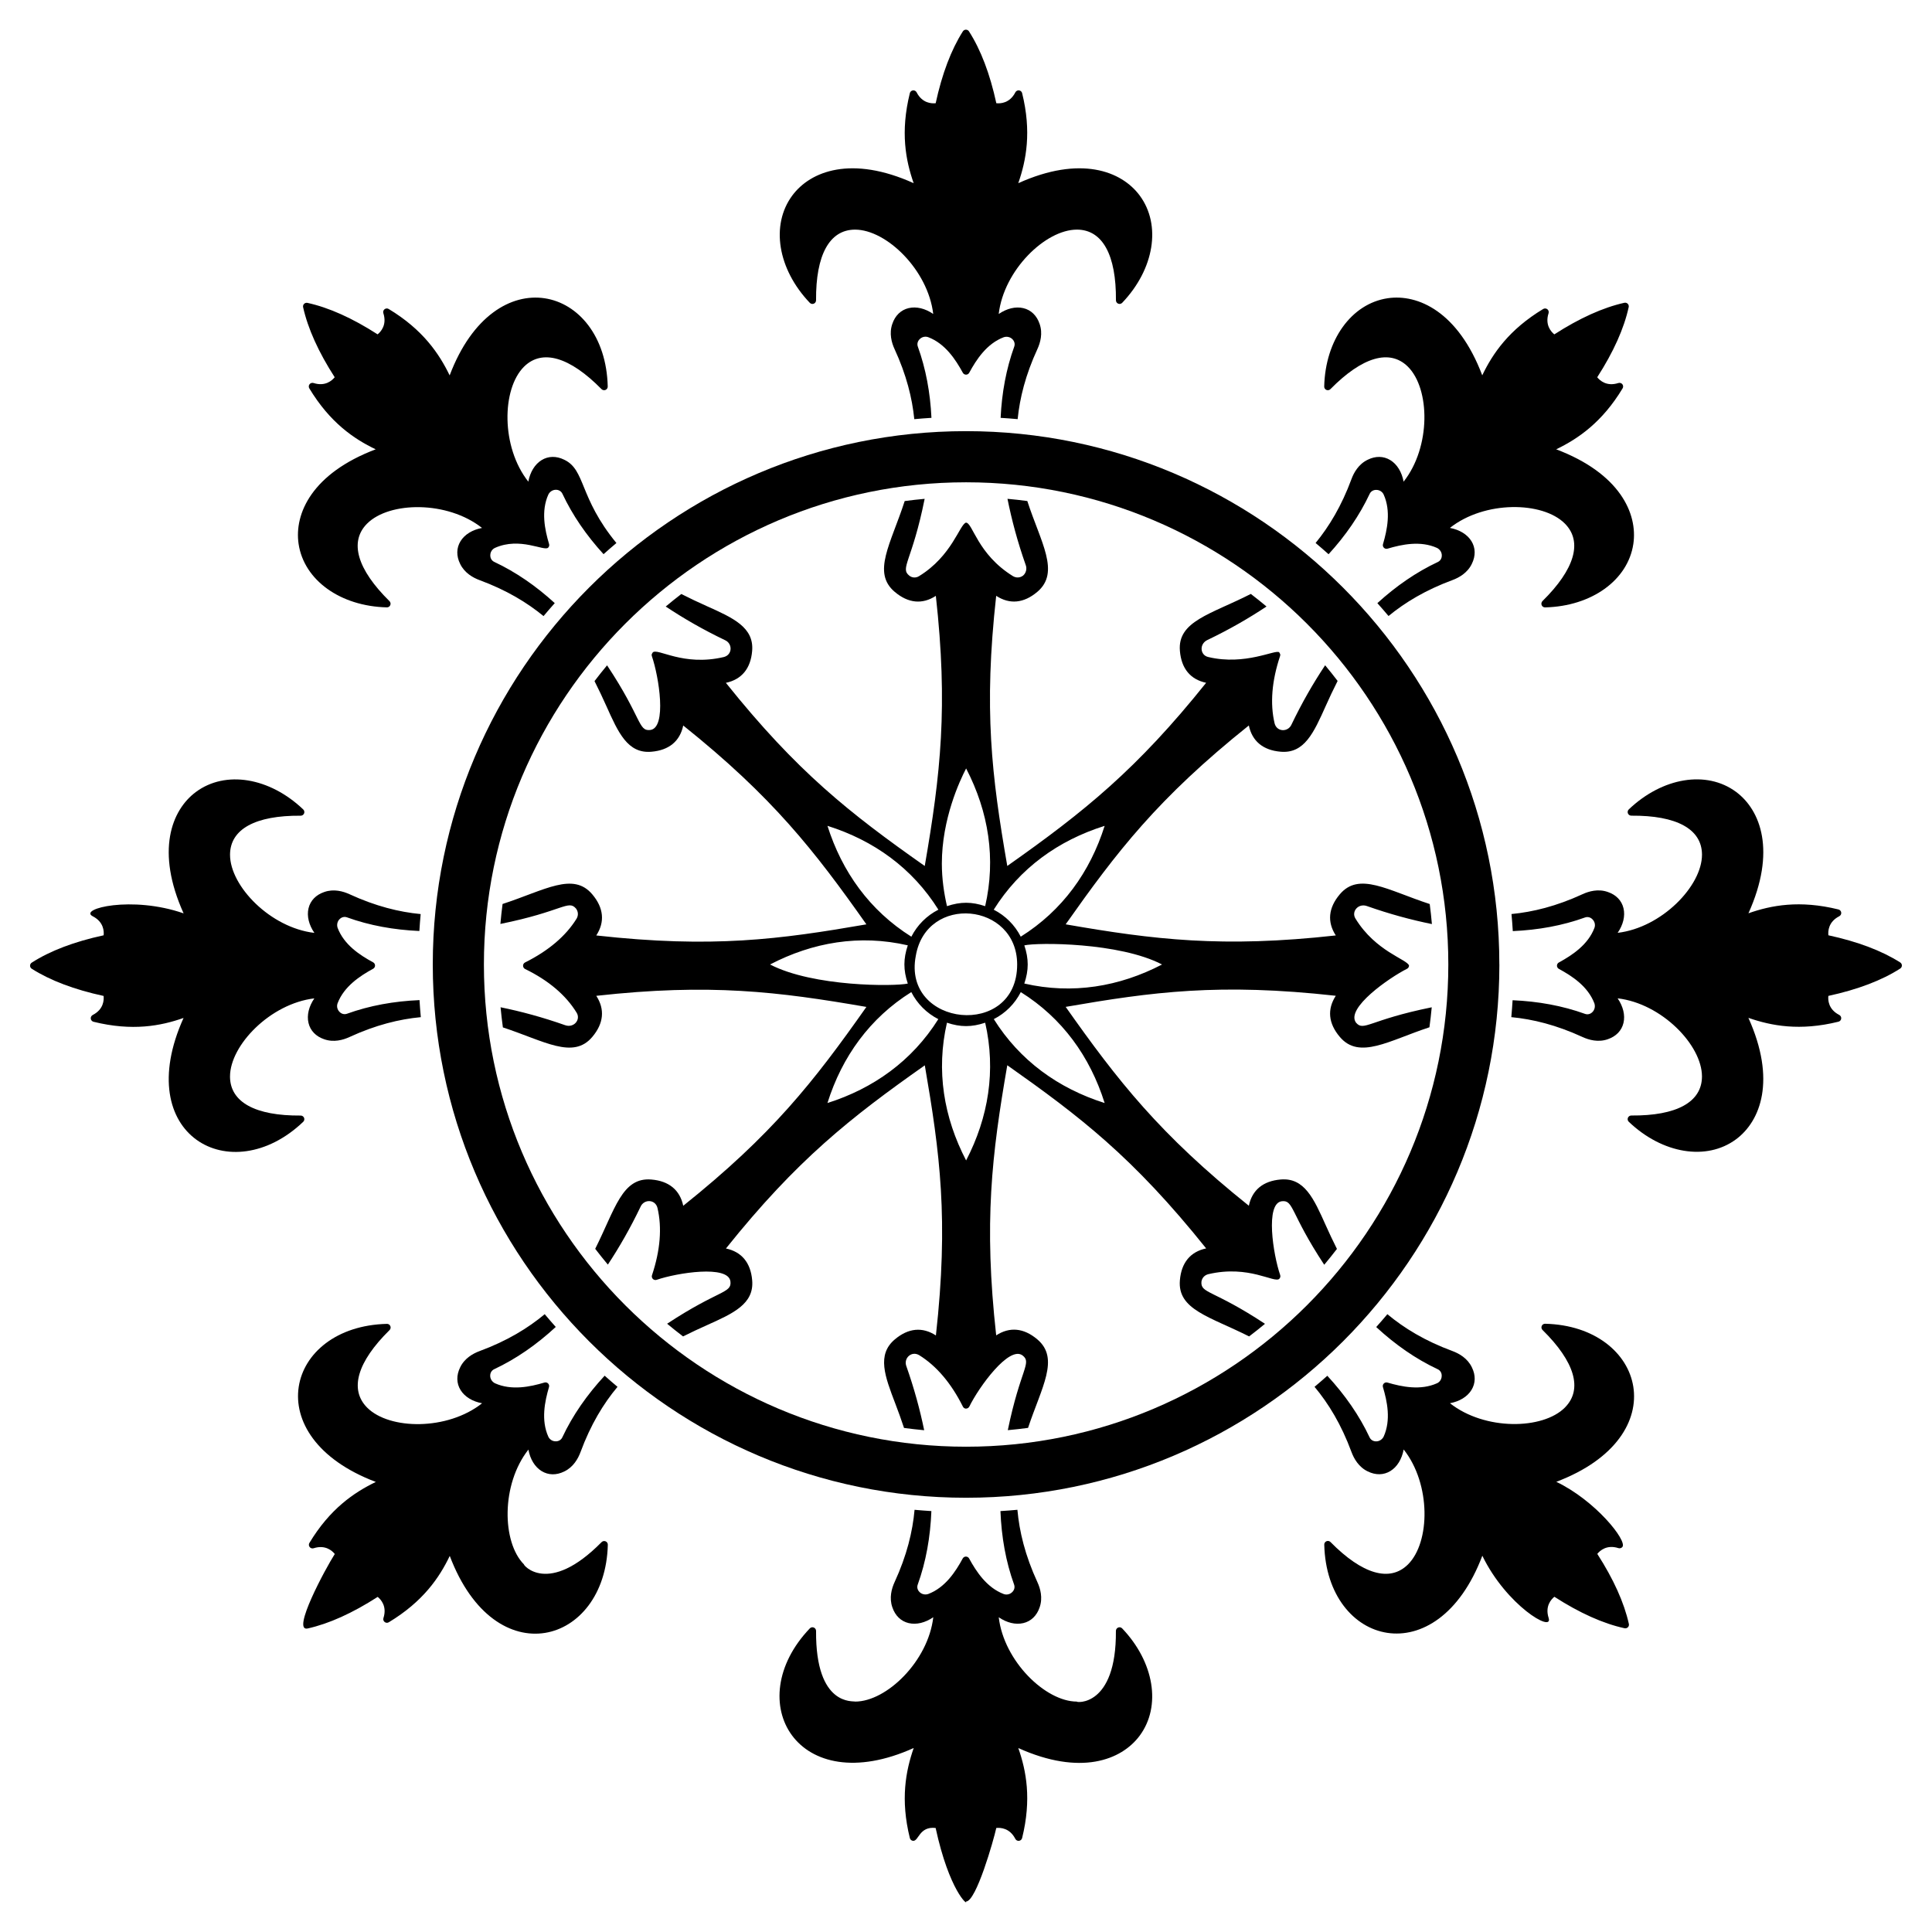 <?xml version="1.0" encoding="UTF-8"?>
<!-- Uploaded to: ICON Repo, www.svgrepo.com, Generator: ICON Repo Mixer Tools -->
<svg fill="#000000" width="800px" height="800px" version="1.1" viewBox="144 144 512 512" xmlns="http://www.w3.org/2000/svg">
 <g>
  <path d="m541.34 399.59c0-77.93-63.402-141.33-141.33-141.33-77.93 0-141.32 63.398-141.32 141.33 0 77.93 63.398 141.33 141.33 141.33 77.926 0 141.33-63.398 141.33-141.33zm-269.1 0.004c0-70.457 57.32-127.78 127.78-127.78 70.465 0 127.8 57.32 127.8 127.78 0 70.469-57.328 127.8-127.8 127.8-70.457 0-127.78-57.332-127.78-127.8z"/>
  <path d="m429.38 204.85h0.078c6.719 0.055 10.371 6.707 10.277 18.723-0.004 0.395 0.238 0.754 0.602 0.902 0.371 0.152 0.789 0.055 1.059-0.23 8.504-8.922 10.414-20.605 4.652-28.41-4.856-6.566-15.789-10.691-32.195-3.289 2.117-6.078 3.555-13.641 1.02-23.867-0.094-0.391-0.422-0.68-0.82-0.727-0.398-0.051-0.785 0.16-0.973 0.516-1.488 2.898-3.965 3.008-5.043 2.883-1.684-7.769-4.121-14.176-7.25-19.043-0.176-0.273-0.48-0.441-0.809-0.441h-0.004c-0.328 0-0.633 0.168-0.809 0.449-3.102 4.883-5.523 11.285-7.203 19.039-1.09 0.113-3.559 0.012-5.047-2.883-0.184-0.359-0.586-0.57-0.973-0.516-0.398 0.047-0.727 0.336-0.824 0.727-2.547 10.305-1.105 17.832 1.012 23.859-16.402-7.398-27.332-3.269-32.184 3.297-5.762 7.805-3.848 19.484 4.656 28.41 0.273 0.285 0.691 0.383 1.059 0.23 0.363-0.148 0.605-0.508 0.602-0.902-0.09-12.012 3.551-18.66 10.258-18.723h0.086c8.309 0 19.336 10.703 20.707 22.348-2.129-1.457-4.457-2.035-6.516-1.547-2.039 0.484-3.578 1.965-4.32 4.168-0.891 2.531-0.18 5.019 0.578 6.66 3.168 6.871 4.68 13.012 5.242 18.598 1.508-0.141 3.027-0.25 4.547-0.348-0.32-6.656-1.469-12.961-3.613-18.891-0.238-0.684-0.062-1.406 0.477-1.949 0.414-0.434 0.98-0.668 1.555-0.668 0.242 0 0.488 0.043 0.723 0.129 4.496 1.703 7.262 5.934 9.172 9.43 0.168 0.309 0.492 0.504 0.848 0.504h0.004c0.352 0 0.68-0.195 0.844-0.504 1.891-3.492 4.637-7.711 9.148-9.418 0.828-0.27 1.738-0.062 2.316 0.543 0.527 0.531 0.703 1.254 0.473 1.922-2.144 5.934-3.297 12.242-3.617 18.902 1.508 0.094 3.016 0.203 4.512 0.344 0.562-5.586 2.078-11.727 5.246-18.594 0.754-1.641 1.465-4.129 0.574-6.648-0.746-2.211-2.281-3.695-4.32-4.176-2.055-0.488-4.391 0.094-6.519 1.551 1.367-11.652 12.395-22.359 20.715-22.359z"/>
  <path d="m241.3 282.75c5.875-5.875 21.238-6.106 30.445 1.16-2.535 0.477-4.594 1.711-5.699 3.512-1.102 1.785-1.141 3.918-0.109 6 1.16 2.422 3.422 3.676 5.117 4.305 7.168 2.644 12.617 5.953 16.988 9.543 0.965-1.168 1.977-2.301 2.977-3.438-4.973-4.539-10.285-8.227-16.047-10.93-0.652-0.316-1.039-0.949-1.039-1.715-0.012-0.598 0.223-1.164 0.629-1.57 0.172-0.172 0.375-0.316 0.602-0.418 6.644-2.992 13.066 0.98 14.105-0.062l0.004-0.004c0.246-0.246 0.344-0.617 0.242-0.953-1.133-3.805-2.176-8.73-0.191-13.129 0.82-1.609 3.019-1.66 3.711-0.227 2.703 5.758 6.383 11.07 10.914 16.039 1.129-0.996 2.254-1.996 3.41-2.957-9.957-12.125-8.137-19.352-13.82-22.07-2.09-1.035-4.227-1-6.012 0.102-1.797 1.109-3.039 3.168-3.512 5.707-7.277-9.188-7.051-24.559-1.168-30.441 0.02-0.02 0.039-0.039 0.055-0.055 4.789-4.711 12.074-2.59 20.508 5.973 0.277 0.281 0.699 0.363 1.062 0.211 0.371-0.156 0.598-0.52 0.586-0.91-0.645-26.754-29.918-34.594-41.891-2.941-2.801-5.797-7.133-12.16-16.156-17.598-0.344-0.211-0.777-0.184-1.094 0.066-0.32 0.246-0.445 0.668-0.32 1.051 1 3.102-0.676 4.93-1.527 5.606-6.684-4.305-12.934-7.109-18.59-8.34-0.32-0.07-0.652 0.027-0.887 0.258l-0.004 0.004c-0.23 0.23-0.328 0.566-0.254 0.891 1.258 5.644 4.074 11.887 8.367 18.555-0.688 0.852-2.508 2.523-5.606 1.527-0.383-0.121-0.816 0.012-1.051 0.32-0.25 0.316-0.277 0.754-0.07 1.098 5.484 9.086 11.828 13.395 17.59 16.156-16.828 6.367-21.637 17.016-20.426 25.09 1.445 9.59 11.059 16.5 23.383 16.793 0.395 0.012 0.758-0.219 0.91-0.586 0.152-0.363 0.07-0.785-0.211-1.062-8.559-8.43-10.684-15.707-5.988-20.492 0.027-0.023 0.047-0.043 0.066-0.066z"/>
  <path d="m552.56 304.38c0.156 0.371 0.52 0.598 0.91 0.586 12.32-0.297 21.938-7.207 23.379-16.801 1.211-8.078-3.606-18.723-20.441-25.09 5.793-2.801 12.16-7.133 17.598-16.156 0.211-0.34 0.184-0.777-0.066-1.094-0.246-0.316-0.672-0.441-1.055-0.32-3.102 1-4.93-0.676-5.606-1.527 4.305-6.684 7.109-12.934 8.34-18.59 0.07-0.32-0.027-0.652-0.258-0.887l-0.004-0.004c-0.23-0.23-0.566-0.328-0.891-0.254-5.644 1.258-11.887 4.074-18.555 8.371-0.852-0.688-2.523-2.508-1.527-5.606 0.121-0.383-0.012-0.816-0.32-1.055-0.316-0.25-0.754-0.273-1.098-0.07-9.086 5.484-13.395 11.828-16.156 17.586-6.367-16.828-17.016-21.637-25.09-20.426-9.59 1.445-16.5 11.059-16.793 23.383-0.012 0.395 0.219 0.762 0.586 0.91 0.363 0.152 0.785 0.07 1.062-0.211 8.43-8.559 15.707-10.684 20.492-5.988l0.062 0.062c5.875 5.875 6.106 21.238-1.16 30.445-0.477-2.535-1.711-4.594-3.512-5.699-1.785-1.102-3.918-1.141-6-0.109-2.422 1.156-3.676 3.422-4.301 5.117-2.637 7.144-5.934 12.586-9.512 16.945 1.168 0.973 2.305 1.977 3.441 2.981 4.523-4.961 8.195-10.266 10.895-16.012 0.316-0.652 0.949-1.039 1.715-1.039 0.598-0.012 1.164 0.219 1.57 0.629 0.172 0.172 0.316 0.375 0.418 0.602 1.977 4.383 0.941 9.332-0.18 13.152-0.098 0.34-0.008 0.703 0.246 0.953l0.004 0.004c0.246 0.246 0.617 0.34 0.953 0.238 3.805-1.133 8.73-2.176 13.129-0.191 0.777 0.395 1.277 1.184 1.254 2.019 0 0.746-0.387 1.383-1.027 1.691-5.758 2.703-11.074 6.387-16.047 10.918 0.992 1.129 1.996 2.25 2.957 3.41 4.367-3.586 9.812-6.887 16.969-9.531 1.691-0.629 3.957-1.883 5.109-4.293 1.035-2.094 1-4.227-0.102-6.012-1.109-1.797-3.168-3.039-5.707-3.512 9.188-7.277 24.559-7.051 30.441-1.168 0.02 0.02 0.039 0.035 0.055 0.055 4.711 4.789 2.59 12.074-5.973 20.508-0.277 0.293-0.359 0.715-0.207 1.078z"/>
  <path d="m152.41 399.11c-0.273 0.176-0.441 0.48-0.441 0.809v0.004c0 0.328 0.168 0.633 0.449 0.809 4.883 3.102 11.285 5.523 19.039 7.203 0.113 1.09 0.012 3.559-2.883 5.047-0.359 0.188-0.57 0.586-0.516 0.973 0.047 0.398 0.336 0.727 0.727 0.824 10.305 2.547 17.836 1.105 23.859-1.012-14.027 31.109 12.566 45.773 31.707 27.527 0.285-0.27 0.383-0.691 0.23-1.059-0.148-0.363-0.508-0.605-0.902-0.602-12.012 0.09-18.66-3.551-18.723-10.258v-0.086c0-8.309 10.703-19.336 22.348-20.711-1.457 2.129-2.035 4.457-1.547 6.516 0.48 2.039 1.965 3.578 4.168 4.32 2.531 0.891 5.019 0.18 6.66-0.578 7.008-3.231 13.262-4.746 18.934-5.281-0.145-1.5-0.246-3.008-0.344-4.519-6.781 0.293-13.199 1.441-19.23 3.617-0.688 0.238-1.41 0.062-1.949-0.477-0.434-0.414-0.668-0.98-0.668-1.555 0-0.242 0.043-0.488 0.129-0.723 1.703-4.496 5.934-7.262 9.43-9.172 0.309-0.168 0.504-0.492 0.504-0.848v-0.004c0-0.352-0.195-0.676-0.504-0.844-3.492-1.891-7.711-4.637-9.418-9.148-0.27-0.828-0.062-1.738 0.543-2.316 0.531-0.527 1.254-0.703 1.922-0.469 6.019 2.176 12.43 3.324 19.203 3.625 0.09-1.5 0.207-2.996 0.344-4.484-5.664-0.539-11.898-2.055-18.891-5.277-1.641-0.754-4.129-1.465-6.648-0.574-2.211 0.746-3.695 2.281-4.18 4.32-0.488 2.055 0.094 4.391 1.551 6.516-11.645-1.352-22.352-12.379-22.352-20.699v-0.078c0.055-6.719 6.707-10.371 18.723-10.277 0.395 0.004 0.754-0.238 0.902-0.602 0.152-0.371 0.055-0.789-0.23-1.059-8.922-8.504-20.605-10.414-28.41-4.652-6.57 4.856-10.691 15.789-3.289 32.195-13.715-4.777-27.945-1.215-24.078 0.77 2.898 1.488 3.008 3.965 2.883 5.043-7.773 1.68-14.18 4.113-19.051 7.246z"/>
  <path d="m287.53 533.85c1.785 1.102 3.918 1.141 6 0.109 2.422-1.156 3.676-3.422 4.305-5.117 2.711-7.348 6.113-12.898 9.812-17.316-1.16-0.957-2.281-1.961-3.406-2.953-4.676 5.059-8.469 10.473-11.227 16.355-0.316 0.652-0.949 1.039-1.715 1.039-0.598 0.016-1.164-0.219-1.57-0.629-0.172-0.172-0.316-0.379-0.418-0.605-1.973-4.383-0.938-9.332 0.18-13.152 0.102-0.34 0.008-0.703-0.242-0.953l-0.004-0.004c-0.246-0.246-0.617-0.34-0.953-0.238-3.805 1.133-8.73 2.176-13.129 0.191-0.777-0.395-1.277-1.184-1.254-2.019 0-0.746 0.387-1.383 1.027-1.691 5.879-2.758 11.289-6.543 16.348-11.211-0.988-1.117-1.977-2.234-2.93-3.383-4.418 3.688-9.961 7.086-17.297 9.793-1.691 0.629-3.957 1.883-5.109 4.293-1.035 2.094-1 4.227 0.102 6.012 1.109 1.797 3.168 3.039 5.707 3.512-9.188 7.277-24.559 7.051-30.441 1.168-0.02-0.02-0.039-0.035-0.055-0.055-4.711-4.789-2.59-12.074 5.973-20.508 0.281-0.277 0.363-0.699 0.211-1.062-0.156-0.371-0.52-0.602-0.91-0.586-26.754 0.648-34.594 29.918-2.938 41.891-5.797 2.801-12.16 7.133-17.598 16.156-0.211 0.34-0.184 0.777 0.066 1.094 0.246 0.316 0.668 0.441 1.051 0.32 3.102-1 4.93 0.676 5.606 1.527-2.41 3.746-11.578 20.715-7.188 19.734 5.644-1.258 11.887-4.074 18.555-8.371 0.852 0.688 2.527 2.508 1.527 5.606-0.273 0.848 0.652 1.578 1.418 1.121 9.086-5.484 13.395-11.828 16.156-17.586 12.078 31.918 41.25 23.477 41.887-2.957 0.012-0.395-0.219-0.758-0.586-0.91-0.363-0.152-0.785-0.07-1.062 0.211-14.254 14.469-20.941 5.84-20.555 5.926-5.875-5.875-6.106-21.238 1.16-30.445 0.457 2.527 1.695 4.586 3.496 5.695z"/>
  <path d="m628.54 391.86c-0.113-1.09-0.012-3.559 2.883-5.047 0.359-0.184 0.57-0.586 0.52-0.973-0.047-0.398-0.336-0.727-0.727-0.824-10.305-2.547-17.836-1.105-23.859 1.012 7.394-16.402 3.266-27.332-3.301-32.184-7.805-5.762-19.484-3.848-28.41 4.656-0.285 0.273-0.383 0.691-0.23 1.059 0.148 0.363 0.508 0.605 0.902 0.602 12.012-0.09 18.664 3.551 18.727 10.258v0.086c0 8.309-10.703 19.336-22.348 20.707 1.457-2.125 2.035-4.457 1.547-6.512-0.48-2.039-1.965-3.578-4.168-4.32-2.531-0.891-5.019-0.18-6.66 0.578-6.977 3.215-13.203 4.731-18.855 5.273 0.137 1.5 0.254 3.008 0.344 4.523 6.754-0.297 13.145-1.449 19.152-3.617 0.688-0.238 1.41-0.062 1.949 0.48 0.434 0.414 0.668 0.977 0.668 1.555 0 0.242-0.043 0.492-0.129 0.723-1.703 4.496-5.934 7.262-9.43 9.172-0.309 0.168-0.504 0.492-0.504 0.848v0.004c0 0.352 0.195 0.676 0.504 0.844 3.492 1.891 7.711 4.637 9.418 9.148 0.27 0.828 0.062 1.738-0.543 2.316-0.527 0.527-1.25 0.703-1.922 0.469-6.027-2.176-12.438-3.328-19.215-3.625-0.098 1.5-0.199 2.996-0.34 4.484 5.664 0.535 11.906 2.055 18.902 5.277 1.641 0.754 4.129 1.465 6.648 0.578 2.211-0.746 3.695-2.281 4.176-4.324 0.488-2.055-0.094-4.391-1.551-6.516 11.645 1.352 22.352 12.379 22.352 20.699v0.078c-0.055 6.719-6.707 10.371-18.723 10.277-0.395-0.004-0.754 0.238-0.902 0.602-0.152 0.371-0.055 0.789 0.23 1.059 8.922 8.5 20.605 10.414 28.41 4.652 6.566-4.856 10.691-15.789 3.289-32.195 6.078 2.117 13.641 3.555 23.867 1.02 0.391-0.094 0.68-0.422 0.727-0.82 0.051-0.398-0.16-0.785-0.52-0.973-2.898-1.488-3.008-3.965-2.883-5.043 7.769-1.684 14.176-4.117 19.043-7.25 0.273-0.176 0.441-0.48 0.441-0.809v-0.004c0-0.328-0.168-0.633-0.449-0.809-4.871-3.098-11.277-5.516-19.031-7.195z"/>
  <path d="m558.7 517.03c-5.875 5.875-21.238 6.106-30.445-1.16 2.535-0.477 4.594-1.711 5.699-3.512 1.102-1.785 1.141-3.918 0.109-6-1.156-2.422-3.422-3.676-5.117-4.305-7.324-2.703-12.863-6.094-17.277-9.781-0.965 1.156-1.961 2.285-2.957 3.41 5.047 4.66 10.449 8.438 16.316 11.188 0.652 0.316 1.043 0.949 1.039 1.715 0.012 0.598-0.219 1.164-0.629 1.57-0.172 0.172-0.375 0.316-0.602 0.418-4.383 1.973-9.332 0.941-13.152-0.18-0.34-0.102-0.703-0.008-0.953 0.246h-0.004c-0.246 0.246-0.34 0.617-0.238 0.953 1.133 3.805 2.176 8.73 0.191 13.129-0.395 0.777-1.184 1.277-2.019 1.254-0.746 0-1.383-0.387-1.691-1.027-2.758-5.879-6.547-11.293-11.219-16.355-1.121 0.984-2.231 1.98-3.383 2.93 3.691 4.418 7.09 9.965 9.801 17.305 0.629 1.691 1.883 3.957 4.293 5.109 2.094 1.035 4.227 1 6.012-0.102 1.801-1.109 3.039-3.168 3.512-5.707 7.277 9.188 7.051 24.559 1.168 30.441-0.02 0.02-0.035 0.039-0.055 0.055-4.789 4.711-12.074 2.59-20.508-5.973-0.277-0.281-0.699-0.363-1.062-0.211-0.371 0.156-0.598 0.52-0.586 0.91 0.648 26.754 29.918 34.59 41.891 2.938 6.336 13.102 18.875 20.566 17.57 16.48-1-3.102 0.676-4.93 1.523-5.606 6.684 4.305 12.938 7.109 18.594 8.34 0.32 0.07 0.652-0.027 0.887-0.258h0.004c0.23-0.234 0.328-0.566 0.254-0.891-1.258-5.648-4.074-11.887-8.367-18.555 0.688-0.852 2.508-2.523 5.606-1.527 0.383 0.121 0.816-0.012 1.051-0.32 1.312-1.668-7.148-12.281-17.52-17.254 31.914-12.078 23.477-41.254-2.953-41.887-0.395-0.012-0.762 0.219-0.91 0.586-0.152 0.363-0.07 0.785 0.211 1.062 8.559 8.43 10.688 15.707 5.988 20.492-0.031 0.039-0.051 0.059-0.07 0.078z"/>
  <path d="m386.14 607.24c-2.117 6.078-3.555 13.641-1.02 23.867 0.094 0.391 0.422 0.68 0.82 0.727 1.539 0.195 1.613-3.91 6.012-3.402 3.613 16.676 8.625 20.734 8.062 19.488 2.684 0 7.328-16.328 8.012-19.488 1.09-0.113 3.559-0.012 5.047 2.887 0.41 0.793 1.578 0.652 1.797-0.211 2.547-10.305 1.105-17.836-1.012-23.859 16.402 7.394 27.332 3.269 32.184-3.297 5.762-7.805 3.848-19.484-4.656-28.41-0.27-0.285-0.691-0.383-1.059-0.23-0.363 0.148-0.605 0.508-0.602 0.902 0.152 20.32-10.73 18.973-10.344 18.723-8.309 0-19.336-10.703-20.707-22.348 2.129 1.457 4.457 2.035 6.516 1.547 2.039-0.48 3.578-1.965 4.32-4.168 0.891-2.531 0.18-5.019-0.578-6.66-3.277-7.117-4.797-13.453-5.309-19.199-1.492 0.141-2.992 0.25-4.496 0.344 0.273 6.879 1.418 13.387 3.625 19.496 0.238 0.684 0.062 1.406-0.477 1.949-0.414 0.434-0.98 0.668-1.555 0.668-0.242 0-0.488-0.043-0.723-0.129-4.496-1.703-7.262-5.934-9.172-9.426-0.168-0.312-0.492-0.504-0.848-0.504h-0.004c-0.352 0-0.676 0.195-0.844 0.504-1.891 3.492-4.637 7.711-9.148 9.418-0.828 0.27-1.738 0.062-2.316-0.543-0.527-0.527-0.703-1.25-0.469-1.922 2.207-6.113 3.356-12.625 3.629-19.512-1.492-0.094-2.981-0.203-4.457-0.34-0.512 5.742-2.031 12.082-5.309 19.199-0.754 1.641-1.465 4.129-0.574 6.648 0.746 2.211 2.281 3.695 4.324 4.176 2.055 0.488 4.391-0.094 6.519-1.551-1.352 11.645-12.379 22.352-20.703 22.352-0.391-0.25-10.508 1.449-10.359-18.723 0.004-0.395-0.238-0.754-0.602-0.902-0.371-0.152-0.789-0.055-1.059 0.23-18.473 19.375-3.316 45.617 27.531 31.699z"/>
  <path d="m400.02 517.29c0.367 0 0.699-0.211 0.863-0.539 2.508-5.137 10.602-16.328 14.148-13.512 2.477 1.977-0.617 3.613-3.953 19.77 1.801-0.16 3.59-0.367 5.367-0.602 3.562-10.75 8.469-18.398 2.438-23.473-3.582-3.023-7.316-3.367-10.883-1.047-3.324-29.945-1.168-47.895 2.941-71.586 19.168 13.527 33.301 24.297 52.699 48.539-4.168 0.883-6.566 3.769-6.957 8.434-0.676 7.801 7.883 9.625 18.348 14.891 1.422-1.086 2.828-2.195 4.203-3.34-13.797-9.098-17.074-8.004-16.844-11.141 0.145-1.047 0.859-1.766 1.801-2.008 10.812-2.551 17.57 2.481 18.836 1.219l0.004-0.004c0.258-0.262 0.344-0.645 0.227-0.992-1.859-5.406-4.019-19.047 0.449-19.559 3.172-0.355 2.152 3.066 11.227 16.836 1.152-1.375 2.273-2.777 3.367-4.199-1.098-2.18-2.09-4.309-2.973-6.281-3.164-7.074-5.664-12.66-11.941-12.117-4.672 0.395-7.555 2.793-8.434 6.953-23.621-18.898-34.77-33.18-48.539-52.699 23.02-3.984 40.73-6.367 71.586-2.941-2.324 3.574-1.977 7.309 1.047 10.879 5.164 6.141 13.066 0.973 23.766-2.531 0.238-1.758 0.445-3.519 0.609-5.297-16.586 3.359-17.98 6.477-20.051 4.086-2.883-3.824 8.875-11.977 13.5-14.289 0.328-0.16 0.535-0.496 0.535-0.863-0.496-1.656-8.848-3.719-14.184-12.43-1.191-1.883 0.758-4.168 3.066-3.32 5.992 2.113 11.688 3.644 17.18 4.762-0.152-1.781-0.348-3.551-0.578-5.312-11.16-3.644-18.742-8.629-23.844-2.559-3.023 3.582-3.367 7.316-1.047 10.883-30.02 3.332-48.18 1.133-71.586-2.945 13.551-19.207 24.344-33.34 48.539-52.699 0.883 4.168 3.769 6.566 8.434 6.957 6.281 0.543 8.777-5.047 11.941-12.117 0.93-2.082 1.98-4.336 3.156-6.641-1.078-1.406-2.172-2.797-3.309-4.152-3.141 4.723-6.129 9.895-8.91 15.699-0.91 2.074-3.891 2.008-4.481-0.297-1.238-5.246-0.75-11.25 1.449-17.848 0.156-0.457-0.02-0.594-0.234-0.988-0.879-0.871-8.969 3.606-18.816 1.242-2.172-0.492-2.414-3.481-0.18-4.519 5.781-2.766 10.93-5.738 15.637-8.863-1.359-1.141-2.746-2.25-4.156-3.332-10.574 5.391-19.484 7.203-18.797 15.117 0.395 4.672 2.793 7.555 6.953 8.434-18.297 22.867-32.254 34.137-52.699 48.539-4.164-23.965-6.281-41.523-2.941-71.586 3.574 2.324 7.309 1.977 10.883-1.043 6.18-5.199 0.887-13.184-2.633-24.082-1.742-0.23-3.492-0.43-5.258-0.586 1.121 5.602 2.672 11.41 4.828 17.531 0.387 0.996 0.09 2.141-0.688 2.812-0.844 0.637-1.855 0.641-2.691 0.148-9.453-5.844-10.668-14.18-12.457-14.18-1.676 0.5-3.703 8.836-12.43 14.184-0.812 0.516-1.832 0.465-2.582-0.133-2.535-2.023 0.746-3.801 4.07-20.359-1.773 0.156-3.535 0.359-5.289 0.59-3.672 11.363-8.738 18.941-2.629 24.078 3.582 3.023 7.316 3.367 10.883 1.047 3.25 29.281 1.297 47.094-2.941 71.586-19.934-14.027-33.84-24.969-52.699-48.539 4.168-0.883 6.566-3.769 6.957-8.434 0.543-6.277-5.047-8.777-12.117-11.941-2.086-0.934-4.344-1.988-6.652-3.164-1.398 1.078-2.781 2.18-4.133 3.316 4.723 3.141 9.891 6.125 15.695 8.906 2.062 0.906 2.016 3.891-0.297 4.481-10.816 2.551-17.57-2.481-18.836-1.219-0.211 0.391-0.398 0.508-0.23 0.996 1.859 5.406 4.047 19.039-0.449 19.559-3.207 0.359-2.156-3.172-11.426-17.137-1.141 1.367-2.246 2.766-3.328 4.18 1.164 2.293 2.211 4.531 3.137 6.602 3.164 7.074 5.664 12.66 11.941 12.117 4.672-0.395 7.555-2.793 8.434-6.953 23.621 18.898 34.742 33.125 48.539 52.699-23.023 3.984-40.73 6.367-71.586 2.941 2.324-3.574 1.977-7.309-1.043-10.879-5.074-6.031-12.496-1.156-23.789 2.539-0.227 1.754-0.422 3.516-0.578 5.289 16.559-3.356 17.969-6.477 20.039-4.082 0.637 0.844 0.641 1.855 0.148 2.691-2.836 4.586-7.426 8.484-13.648 11.598-0.328 0.16-0.531 0.496-0.531 0.863v0.004c0 0.367 0.211 0.699 0.539 0.863 6.207 3.031 10.797 6.918 13.645 11.562 1.191 1.887-0.758 4.164-3.066 3.32-5.953-2.098-11.613-3.625-17.078-4.738 0.164 1.793 0.375 3.566 0.613 5.336 10.984 3.606 18.613 8.57 23.703 2.512 3.023-3.582 3.367-7.316 1.047-10.879 30.125-3.344 48.188-1.109 71.586 2.941-14.059 19.973-25.016 33.879-48.539 52.699-0.883-4.168-3.769-6.566-8.434-6.957-7.801-0.672-9.629 7.887-14.895 18.359 1.09 1.418 2.203 2.816 3.352 4.188 3.051-4.625 5.953-9.68 8.664-15.336 0.906-2.062 3.887-2.016 4.481 0.297 1.238 5.25 0.75 11.25-1.449 17.852-0.117 0.348-0.023 0.73 0.234 0.988l0.004 0.004c0.262 0.258 0.645 0.344 0.992 0.227 5.406-1.859 19.047-4.019 19.559 0.449 0.355 3.156-3.035 2.141-16.781 11.188 1.383 1.152 2.797 2.269 4.227 3.363 2.148-1.078 4.254-2.062 6.199-2.93 7.074-3.164 12.66-5.664 12.117-11.941-0.395-4.668-2.793-7.555-6.953-8.434 18.797-23.492 33.004-34.676 52.699-48.539 4.008 23.258 6.363 40.789 2.941 71.586-3.574-2.324-7.309-1.977-10.883 1.043-4.824 4.059-2.641 9.773 0.125 17.012 0.762 1.992 1.555 4.172 2.312 6.457 1.77 0.234 3.547 0.441 5.34 0.602-1.113-5.418-2.633-11.031-4.711-16.938-0.824-2.109 1.332-4.168 3.379-2.957 4.586 2.836 8.488 7.426 11.598 13.648 0.16 0.328 0.496 0.531 0.863 0.531l-0.023-0.012zm36.723-80.973c-12.309-3.898-22.488-11.258-29.375-22.238 3.086-1.574 5.586-4.074 7.152-7.16 10.973 6.871 18.336 17.047 22.223 29.398zm15.215-36.715c-11.332 5.887-23.75 7.969-36.504 5.047 1.199-3.57 1.199-6.547 0.004-10.117 3.438-0.793 25.195-0.824 36.5 5.07zm-15.215-36.742c-3.867 12.227-11.199 22.449-22.234 29.371-1.574-3.086-4.074-5.582-7.16-7.152 6.906-11.031 17.121-18.363 29.395-22.219zm-36.711-15.215c5.996 11.555 7.922 23.961 5.047 36.5-3.539-1.188-6.512-1.211-10.121-0.004-0.789-3.438-1.359-7.242-1.359-11.277 0-11.812 4.731-21.945 6.434-25.219zm-36.746 15.211c12.23 3.844 22.488 11.176 29.398 22.219-3.09 1.57-5.594 4.07-7.168 7.16-11.066-6.949-18.371-17.215-22.23-29.379zm-15.215 36.742c11.301-5.887 23.73-8.016 36.504-5.074-1.191 3.551-1.207 6.527 0 10.129-3.422 0.785-25.035 0.895-36.504-5.055zm15.211 36.715c3.856-12.289 11.258-22.539 22.223-29.398 1.57 3.09 4.07 5.594 7.16 7.168-6.945 11.066-17.219 18.379-29.383 22.23zm23.418-39.023c2.816-16.422 26.797-14.113 26.859 2.25 0.07 19.879-30.535 16.652-26.859-2.25zm8.254 17.738c3.566 1.199 6.555 1.199 10.129 0 2.894 12.641 0.875 25.082-5.051 36.5-5.941-11.398-7.996-23.828-5.078-36.5z"/>
 </g>
</svg>
